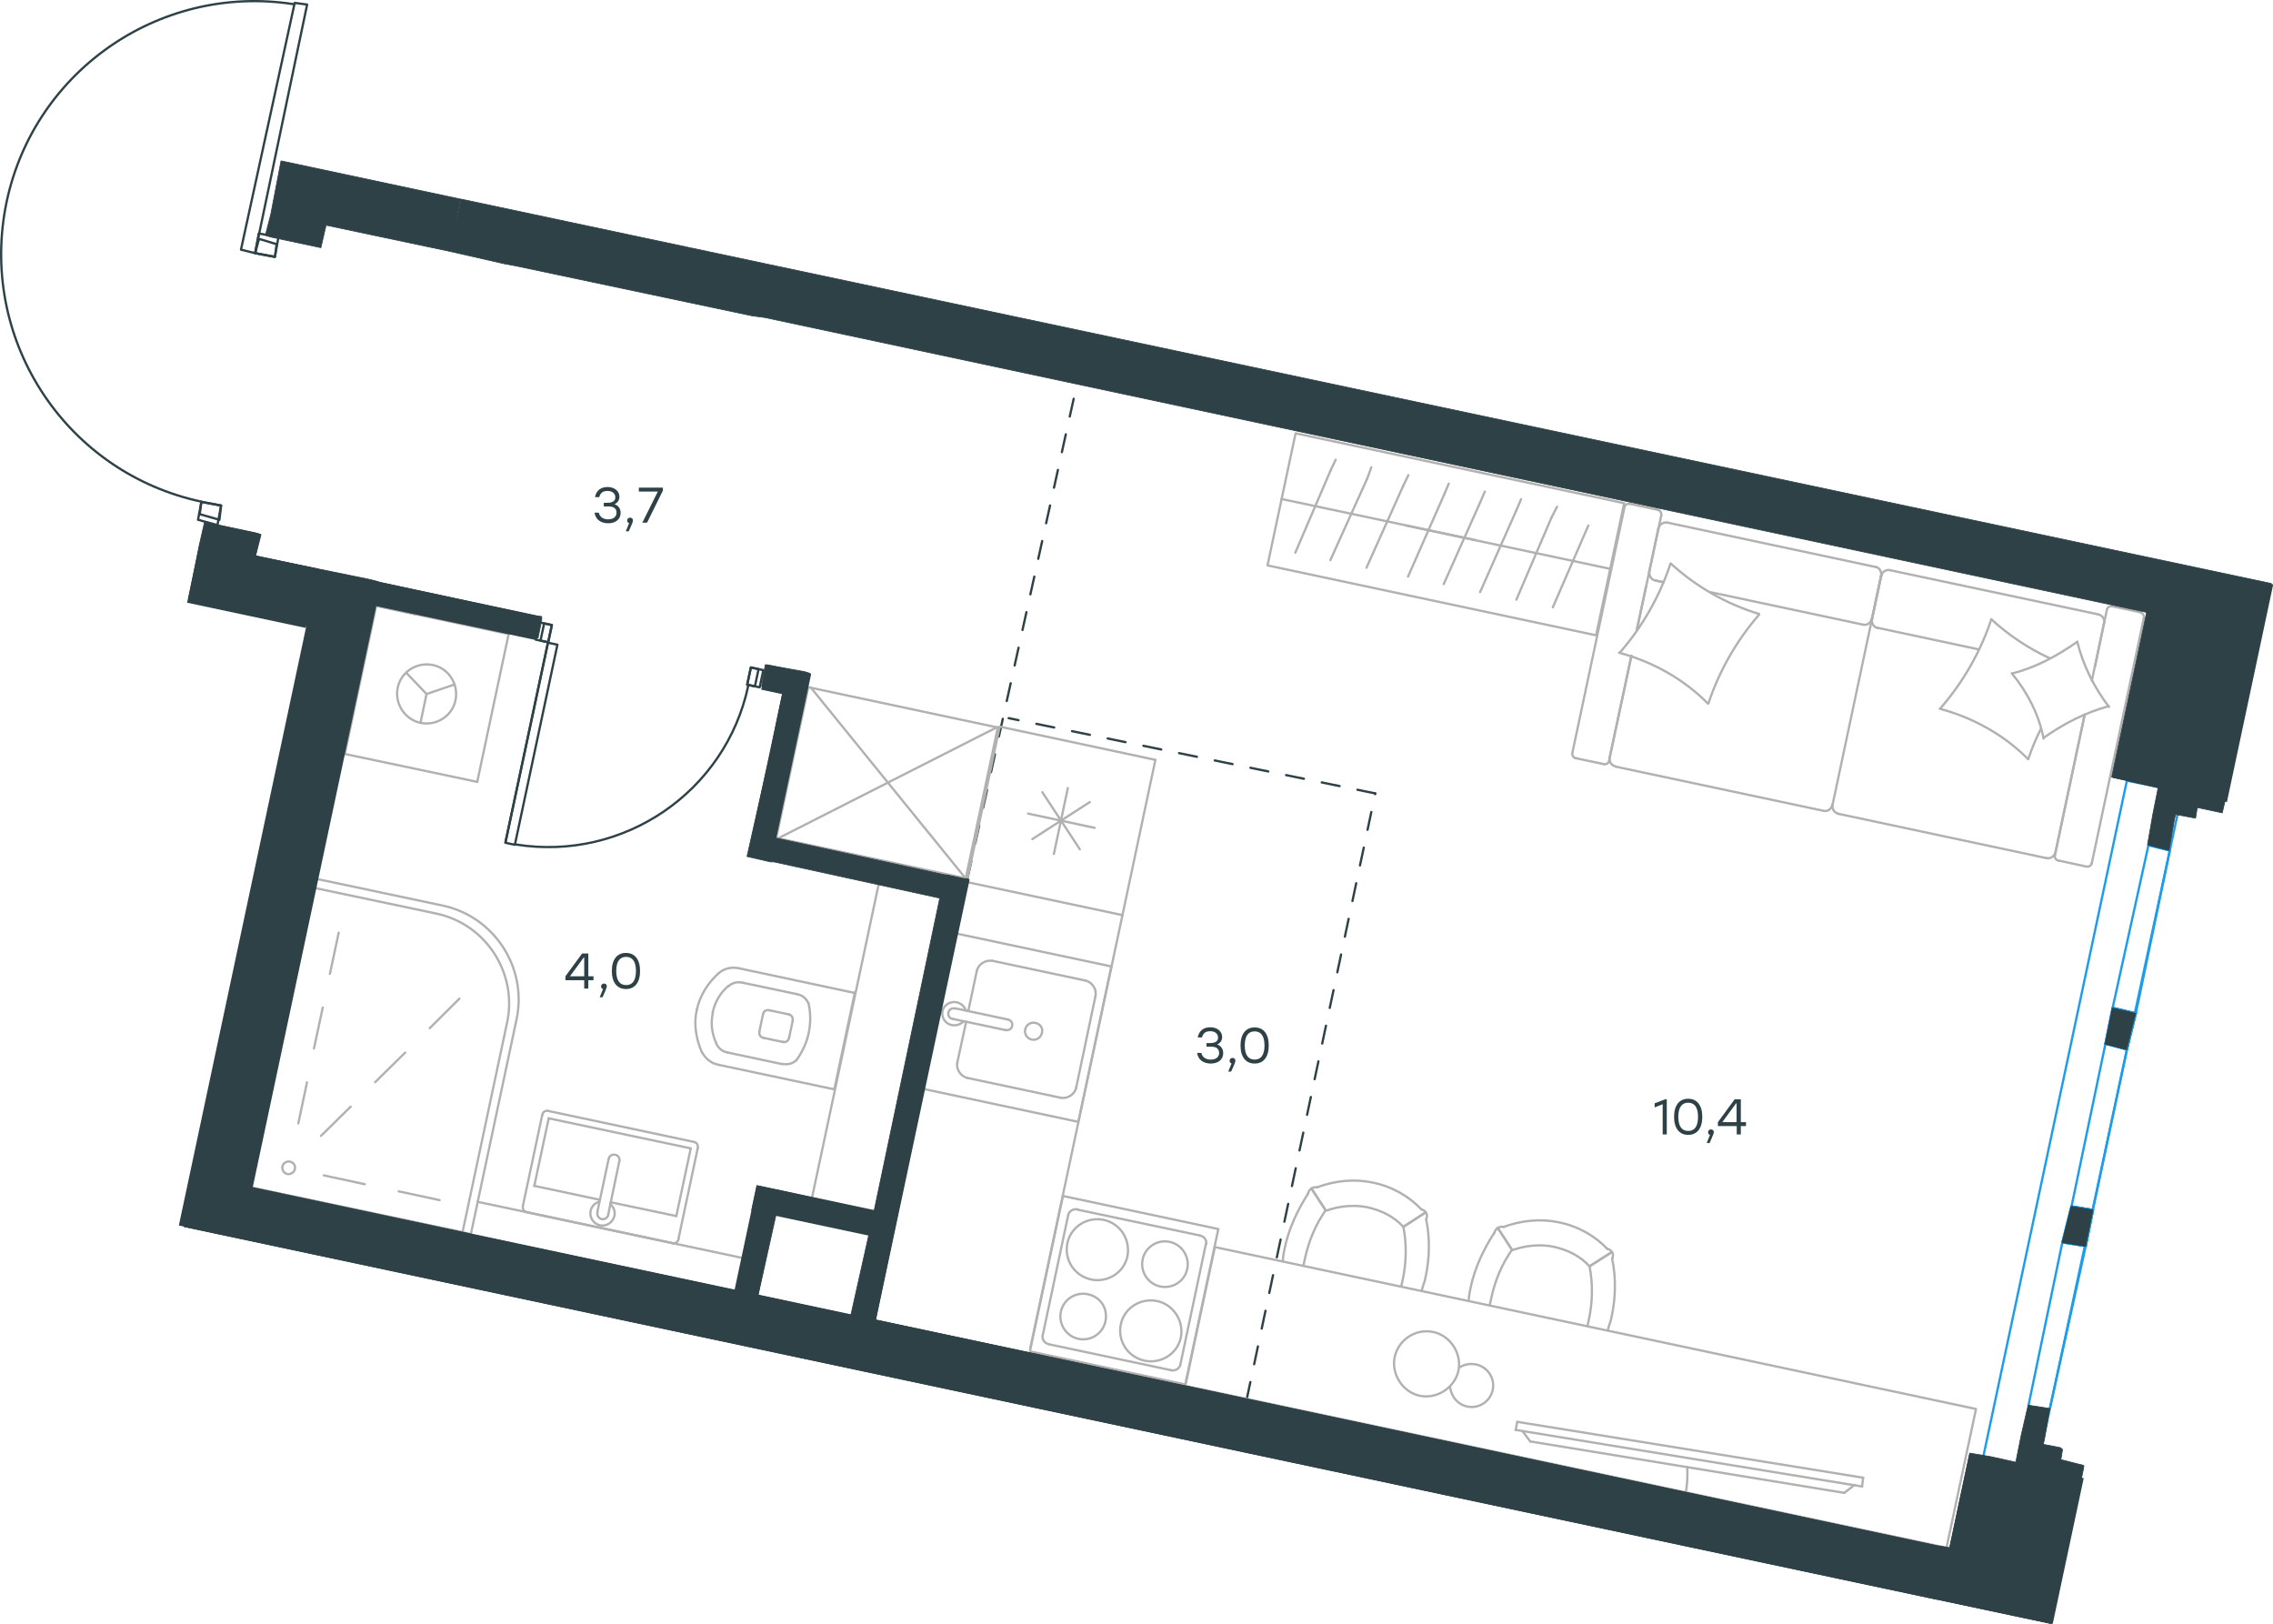 <?xml version="1.0" encoding="utf-8"?>
<!-- Generator: Adobe Illustrator 26.5.0, SVG Export Plug-In . SVG Version: 6.00 Build 0)  -->
<svg version="1.1" id="Слой_1" xmlns="http://www.w3.org/2000/svg" xmlns:xlink="http://www.w3.org/1999/xlink" x="0px" y="0px"
	 viewBox="0 0 1497.9 1069.9" style="enable-background:new 0 0 1497.9 1069.9;" xml:space="preserve">
<style type="text/css">
	
		.st0{fill:none;stroke:#2D4146;stroke-width:1.5;stroke-linecap:round;stroke-linejoin:round;stroke-miterlimit:22.926;stroke-dasharray:12;}
	.st1{fill:none;stroke:#B2B1B0;stroke-width:1.5;stroke-linecap:round;stroke-linejoin:round;stroke-miterlimit:22.926;}
	.st2{fill:none;stroke:#2D4146;stroke-width:1.5;stroke-linecap:round;stroke-linejoin:round;stroke-miterlimit:22.929;}
	.st3{fill:none;stroke:#2D4146;stroke-width:1.5;stroke-linecap:round;stroke-linejoin:round;stroke-miterlimit:22.926;}
	.st4{fill:none;stroke:#1D9CEB;stroke-width:1.5;stroke-linecap:round;stroke-linejoin:round;stroke-miterlimit:22.926;}
	.st5{fill:#2D4146;stroke:#2D4146;stroke-width:0.5;stroke-linecap:round;stroke-linejoin:round;stroke-miterlimit:10;}
	.st6{enable-background:new    ;}
	.st7{fill:#2D4146;}
</style>
<line class="st0" x1="637.5" y1="579.1" x2="709.5" y2="254"/>
<line class="st0" x1="906.3" y1="522.8" x2="664.7" y2="473.2"/>
<line class="st0" x1="821.5" y1="922.4" x2="906.3" y2="522.8"/>
<g>
	<line class="st1" x1="658.8" y1="478.8" x2="761.4" y2="500.7"/>
	<line class="st1" x1="677.5" y1="536.1" x2="721.4" y2="545.5"/>
	<line class="st1" x1="711.6" y1="559.6" x2="686.9" y2="522"/>
	<line class="st1" x1="680.3" y1="552.9" x2="718.2" y2="528.5"/>
	<line class="st1" x1="694.5" y1="562.7" x2="703.7" y2="519.3"/>
	<line class="st1" x1="761.4" y1="500.7" x2="739.7" y2="603"/>
	<line class="st1" x1="637.1" y1="581.2" x2="739.7" y2="603"/>
	<line class="st1" x1="658.8" y1="478.8" x2="637.1" y2="581.2"/>
</g>
<g>
	
		<rect x="617.9" y="624.6" transform="matrix(0.208 -0.978 0.978 0.208 -131.165 1191.841)" class="st1" width="104.7" height="104.7"/>
	<line class="st1" x1="664.2" y1="671.8" x2="629.9" y2="664.5"/>
	<line class="st1" x1="636.7" y1="673.2" x2="630.9" y2="700"/>
	<line class="st1" x1="709.2" y1="716.7" x2="721.9" y2="656.4"/>
	<line class="st1" x1="643.7" y1="639.8" x2="638.1" y2="666.2"/>
	<line class="st1" x1="715.2" y1="646.1" x2="654" y2="633.1"/>
	<line class="st1" x1="628.4" y1="671.5" x2="662.8" y2="678.8"/>
	<line class="st1" x1="637.6" y1="710.3" x2="698.8" y2="723.3"/>
	<path class="st1" d="M664.2,671.8L664.2,671.8c2.1,0.4,3.2,2.2,2.8,4.2s-2.2,3.1-4.3,2.7"/>
	<path class="st1" d="M637.6,710.3c-4.6-1-7.7-5.9-6.7-10.2"/>
	<path class="st1" d="M635.1,672.9c-2.1,2.1-4.9,3.2-8,2.5c-4.1-0.8-6.9-5-6-9.1c0.8-4.1,5.2-6.7,9.2-5.9c3.1,0.7,5.2,2.7,6.2,5.5"
		/>
	<path class="st1" d="M715.2,646.1c4.6,1,7.7,5.9,6.7,10.2"/>
	<path class="st1" d="M643.7,639.8c1-4.5,5.9-7.6,10.4-6.6"/>
	<path class="st1" d="M709.2,716.7c-1,4.5-5.9,7.6-10.4,6.6"/>
	<path class="st1" d="M628.4,671.5l-0.6-0.1c-2.1-0.4-3.2-2.2-2.8-4.2s2.2-3.1,4.3-2.7l0.6,0.1"/>
	<path class="st1" d="M682.3,674c-3.1-0.7-6,1.3-6.7,4.3c-0.7,3.1,1.3,6,4.3,6.7c3.1,0.7,6-1.3,6.7-4.3
		C687.5,677.2,685.4,674.7,682.3,674z"/>
</g>
<g>
	<path class="st1" d="M716.9,852.8c-8.1-1.7-16.1,3.4-17.8,11.6c-1.7,8,3.5,16.1,11.6,17.8s16.1-3.4,17.8-11.6
		C730.2,862.3,725.4,854.6,716.9,852.8z"/>
	<path class="st1" d="M762.5,857.3c-10.6-2.2-21.6,4.3-23.9,15.4c-2.2,10.6,4.3,21.4,15.7,23.9c10.6,2.2,21.6-4.3,23.9-15.4
		C780.3,870.4,773.2,859.5,762.5,857.3z"/>
	<path class="st1" d="M770.8,818.3c-8.1-1.7-16.1,3.4-17.8,11.6c-1.7,8,3.5,16.1,11.6,17.8s16.1-3.4,17.8-11.6
		C784.1,828,778.8,820,770.8,818.3z"/>
	<path class="st1" d="M727.3,803.8c-10.6-2.2-21.6,4.3-23.9,15.4c-2.2,10.6,4.3,21.4,15.7,23.9c10.6,2.2,21.6-4.3,23.9-15.4
		C745,816.7,738.3,806.2,727.3,803.8z"/>
	<line class="st1" x1="771.9" y1="902.9" x2="691.3" y2="885.8"/>
	<line class="st1" x1="794.7" y1="819.6" x2="777.8" y2="899.4"/>
	<line class="st1" x1="710.2" y1="797.1" x2="790.7" y2="814.1"/>
	<line class="st1" x1="687.1" y1="880.1" x2="704" y2="800.4"/>
	<path class="st1" d="M790.7,814.1L790.7,814.1c3.1,0.7,4.6,3.2,4.2,5.6"/>
	<path class="st1" d="M691.3,885.8L691.3,885.8c-3.1-0.7-4.6-3.2-4.2-5.6"/>
	<path class="st1" d="M777.8,899.4L777.8,899.4c-0.6,2.5-3.5,4.1-6.2,3.5"/>
	<path class="st1" d="M704,800.4L704,800.4c0.6-2.5,3.5-4.1,6.2-3.5"/>
	
		<rect x="688.5" y="797.6" transform="matrix(0.208 -0.978 0.978 0.208 -244.565 1397.914)" class="st1" width="104.7" height="104.7"/>
</g>
<line class="st1" x1="739.7" y1="603" x2="678.9" y2="888.6"/>
<g>
	
		<rect x="994.9" y="664.1" transform="matrix(0.208 -0.978 0.978 0.208 -75.308 1748.061)" class="st1" width="93.5" height="512.9"/>
	<path class="st1" d="M924.8,808.4c-6.3-6.9-14.7-10.9-23.7-12.9c-8.8-1.8-18.5-0.8-26.7,2.1"/>
	<path class="st1" d="M936.9,850.5c0.6-2.9,2-5.7,2.5-8.7c2.7-12.6,3.1-25.6,0.4-38.6"/>
	<path class="st1" d="M862.1,786.4c-7,10.9-12.7,23-15.4,35.6c-0.6,2.9-1.3,6-1.3,9"/>
	<path class="st1" d="M923.4,847.7c0.3-1.5,0.6-2.9,1-4.5c2.4-11.2,2.7-23.5,0.4-34.9"/>
	<path class="st1" d="M873.6,797.5c-6.6,9.4-11.2,20.2-13.7,32.1c-0.3,1.5-0.6,2.9-1,4.5"/>
	<path class="st1" d="M936.6,796.8c-8.3-8.7-19.3-15-32.1-17.6c-11.9-2.5-24.6-1.3-36.4,3.1"/>
	<line class="st1" x1="924.8" y1="808.4" x2="939.3" y2="799"/>
	<line class="st1" x1="873.6" y1="797.5" x2="864.2" y2="783.1"/>
	<line class="st1" x1="924.8" y1="808.4" x2="939.3" y2="799"/>
	<line class="st1" x1="873.6" y1="797.5" x2="864.2" y2="783.1"/>
	<path class="st1" d="M868.3,782.4c-2.9-0.6-5.7,1.1-6.4,4.2"/>
	<path class="st1" d="M940,803.1c1.1-2.8-0.4-5.6-3.4-6.2"/>
	<path class="st1" d="M1047.5,834.4c-6.3-6.9-14.7-10.9-23.7-12.9c-8.8-1.8-18.5-0.8-26.7,2.1"/>
	<path class="st1" d="M1059.5,876.6c0.6-2.9,2-5.7,2.5-8.7c2.7-12.6,3.1-25.6,0.4-38.6"/>
	<path class="st1" d="M984.6,812.5c-7,10.9-12.7,23-15.4,35.6c-0.6,2.9-1.3,6-1.3,9"/>
	<path class="st1" d="M1046.1,873.8c0.3-1.5,0.6-2.9,1-4.5c2.4-11.2,2.7-23.5,0.4-34.9"/>
	<path class="st1" d="M996.4,823.5c-6.6,9.4-11.2,20.2-13.7,32.1c-0.3,1.5-0.6,2.9-1,4.5"/>
	<path class="st1" d="M1059.3,823c-8.3-8.7-19.3-15-32.1-17.6c-11.9-2.5-24.6-1.3-36.4,3.1"/>
	<line class="st1" x1="1047.5" y1="834.4" x2="1062.1" y2="825.1"/>
	<line class="st1" x1="996.4" y1="823.5" x2="987" y2="809.1"/>
	<line class="st1" x1="1047.5" y1="834.4" x2="1062.1" y2="825.1"/>
	<line class="st1" x1="996.4" y1="823.5" x2="987" y2="809.1"/>
	<path class="st1" d="M991.1,808.4c-2.9-0.6-5.7,1.1-6.4,4.2"/>
	<path class="st1" d="M1062.6,829.1c1.1-2.8-0.4-5.6-3.4-6.2"/>
	<path class="st1" d="M919.1,894.2c-2.4,11.3,5.3,23.1,16.5,25.5c11.3,2.4,23.1-5.3,25.5-16.5c2.4-11.3-5.3-23.1-16.5-25.5
		C932.8,875.2,921.5,882.9,919.1,894.2z"/>
	<path class="st1" d="M961.7,901.1c3.2-2.1,7.1-2.8,11.1-2c7.7,1.7,12.5,9.2,10.9,16.8c-1.7,7.7-9.2,12.5-16.8,10.9
		c-6.3-1.3-10.5-6.6-11.3-12.7"/>
</g>
<g>
	<path class="st1" d="M1111.9,966.7c0.3,6.3,0,12.5-1.3,18.3"/>
	<line class="st1" x1="1227.1" y1="979.5" x2="998.8" y2="942.2"/>
	<line class="st1" x1="999.9" y1="936.9" x2="1227.8" y2="973.7"/>
	<line class="st1" x1="1227.8" y1="973.7" x2="1227.1" y2="979.5"/>
	<line class="st1" x1="1008.4" y1="949.8" x2="1215.4" y2="983.7"/>
	<line class="st1" x1="1003.5" y1="943.2" x2="1008.4" y2="949.8"/>
	<line class="st1" x1="1215.4" y1="983.7" x2="1222.2" y2="978.4"/>
	<line class="st1" x1="999.9" y1="936.9" x2="998.8" y2="942.2"/>
</g>
<g>
	<line class="st1" x1="1127.2" y1="390.2" x2="1227.8" y2="411.6"/>
	<line class="st1" x1="1374.9" y1="571" x2="1356.4" y2="567"/>
	<line class="st1" x1="1348.4" y1="565.4" x2="1211.3" y2="536.2"/>
	<line class="st1" x1="1078.6" y1="415.4" x2="1084.7" y2="386.6"/>
	<line class="st1" x1="1060.8" y1="498.9" x2="1075.1" y2="432.1"/>
	<line class="st1" x1="1354.6" y1="561.3" x2="1373.8" y2="470.9"/>
	<line class="st1" x1="1233.6" y1="408" x2="1239.7" y2="379.3"/>
	<line class="st1" x1="1237.4" y1="413.7" x2="1304" y2="427.9"/>
	<line class="st1" x1="1074.1" y1="332" x2="1092.4" y2="335.9"/>
	<line class="st1" x1="1239.7" y1="379.3" x2="1233.6" y2="408"/>
	<line class="st1" x1="1382.6" y1="404.8" x2="1245.4" y2="375.7"/>
	<line class="st1" x1="1373.8" y1="470.9" x2="1354.2" y2="563.5"/>
	<line class="st1" x1="1201.8" y1="534.3" x2="1064.9" y2="505.2"/>
	<line class="st1" x1="1056.9" y1="503.5" x2="1038.4" y2="499.6"/>
	<line class="st1" x1="1090.9" y1="382.5" x2="1096.1" y2="383.6"/>
	<line class="st1" x1="1094.7" y1="340" x2="1078.6" y2="415.4"/>
	<line class="st1" x1="1090.9" y1="382.5" x2="1096.1" y2="383.6"/>
	<line class="st1" x1="1092.9" y1="348.1" x2="1086.8" y2="376.8"/>
	<line class="st1" x1="1239.7" y1="379.3" x2="1233.6" y2="408"/>
	<line class="st1" x1="1236" y1="373.6" x2="1099" y2="344.4"/>
	<line class="st1" x1="1075.1" y1="432.1" x2="1060.4" y2="501.1"/>
	<line class="st1" x1="1412.7" y1="407.6" x2="1378.5" y2="568.7"/>
	<line class="st1" x1="1392" y1="399.5" x2="1410.4" y2="403.4"/>
	<line class="st1" x1="1378.5" y1="448.5" x2="1388.3" y2="402.4"/>
	<line class="st1" x1="1233.6" y1="408" x2="1207.7" y2="530.1"/>
	<line class="st1" x1="1380.6" y1="439.2" x2="1386.6" y2="410.5"/>
	<path class="st1" d="M1094.7,340c0.6-2.5-1-3.8-2.4-4.1"/>
	<path class="st1" d="M1354.2,563.5c-0.4,2.1,1,3.4,2.4,3.6"/>
	<path class="st1" d="M1392,399.5c-2.1-0.4-3.4,1-3.6,2.4"/>
	<path class="st1" d="M1227.8,411.6c2.4,0.6,5.2-1.1,5.7-4.1"/>
	<path class="st1" d="M1386.6,410.5c0.6-2.4-1.1-5.2-4.1-5.7"/>
	<path class="st1" d="M1099,344.4c-2.7-0.6-5.6,1-6.2,4.1"/>
	<path class="st1" d="M1201.8,534.3c2.4,0.6,5.2-1.1,5.7-4.1"/>
	<path class="st1" d="M1239.6,379.7c0.6-2.7-0.8-5.6-3.6-6.2"/>
	<path class="st1" d="M1207.7,530.1c-0.6,2.7,1,5.6,4.1,6.2"/>
	<path class="st1" d="M1074.1,332c-2.1-0.4-3.4,1-3.6,2.4L1036.2,496c-0.4,2.2,1,3.4,2.4,3.6"/>
	<path class="st1" d="M1245.4,375.7c-2.4-0.6-5.2,1.1-5.7,4.1"/>
	<path class="st1" d="M1374.9,571c2.1,0.4,3.4-1,3.6-2.4"/>
	<path class="st1" d="M1060.8,498.9c-0.6,2.7,1,5.6,4.1,6.2"/>
	<path class="st1" d="M1056.9,503.5c2.1,0.4,3.4-1,3.6-2.4"/>
	<path class="st1" d="M1348.4,565.4c2.7,0.6,5.6-1,6.2-4.1"/>
	<path class="st1" d="M1087,375.8c-0.6,2.9,0.8,6.2,3.9,6.7"/>
	<path class="st1" d="M1233.7,407.6c-0.6,2.7,0.8,5.6,3.6,6.2"/>
	<path class="st1" d="M1412.7,407.6c0.6-2.5-1-3.8-2.4-4.1"/>
	<path class="st1" d="M1159.1,405.2c-14.7,16.9-26.2,37-33.3,58.4"/>
	<path class="st1" d="M1389.7,465.3c-15.7,4.3-29.8,11.6-43,20.9"/>
	<path class="st1" d="M1346.7,486.7c-2.9-15.4-10.5-30.4-20.9-43"/>
	<path class="st1" d="M1125.3,463.4c-15.8-16-36.3-27.4-58.3-33.3"/>
	<path class="st1" d="M1279,466.4c14.7-16.9,26.2-37,33.3-58.4"/>
	<path class="st1" d="M1312.3,408.1c11.6,10.6,24.2,19,38.4,25.6"/>
	<path class="st1" d="M1336.6,500.3c-15.8-16-36.3-27.4-58.3-33.3"/>
	<path class="st1" d="M1067.5,430c14.7-16.9,26.2-37,33.3-58.4"/>
	<path class="st1" d="M1101,371.3c16.5,15.1,36.4,26.6,58.3,33.3"/>
	<path class="st1" d="M1325.9,443.8c15.5-3.9,29.8-11.6,43-20.9"/>
	<path class="st1" d="M1344.9,480.4c-3.1,6-6,13-8.1,19.3"/>
	<path class="st1" d="M1368.9,422.8c3.8,15.5,11.1,30.1,20.9,43"/>
</g>
<g>
	<line class="st1" x1="1060.5" y1="374.7" x2="926.7" y2="346.3"/>
	
		<rect x="908.3" y="241.2" transform="matrix(0.208 -0.978 0.978 0.208 410.459 1210.711)" class="st1" width="89" height="221.4"/>
	<line class="st1" x1="972.4" y1="355.9" x2="844.5" y2="328.8"/>
	<g>
		<line class="st1" x1="954.7" y1="318.7" x2="951.6" y2="326.1"/>
		<line class="st1" x1="951.6" y1="326.1" x2="927.9" y2="379.9"/>
		<line class="st1" x1="978.5" y1="323.9" x2="975.4" y2="331.1"/>
		<line class="st1" x1="975.4" y1="331.1" x2="951.4" y2="384.9"/>
		<line class="st1" x1="1002.4" y1="328.9" x2="999.3" y2="336.2"/>
		<line class="st1" x1="999.3" y1="336.2" x2="975.4" y2="390.1"/>
		<line class="st1" x1="1026.1" y1="333.9" x2="1022.4" y2="341.1"/>
		<line class="st1" x1="1022.4" y1="341.1" x2="999.3" y2="395.1"/>
		<line class="st1" x1="1046.7" y1="346.3" x2="1023.3" y2="400.2"/>
		<line class="st1" x1="880.2" y1="302.9" x2="876.8" y2="310.1"/>
		<line class="st1" x1="876.8" y1="310.1" x2="853.6" y2="364.2"/>
		<line class="st1" x1="903.7" y1="307.9" x2="901" y2="315.3"/>
		<line class="st1" x1="901" y1="315.3" x2="876.7" y2="369.1"/>
		<line class="st1" x1="924.6" y1="320.4" x2="900.5" y2="374.1"/>
		<line class="st1" x1="928.1" y1="313.1" x2="924.6" y2="320.4"/>
	</g>
</g>
<g>
	
		<rect x="533.8" y="451.8" transform="matrix(0.208 -0.978 0.978 0.208 -41.354 980.266)" class="st1" width="101.6" height="127.7"/>
	<line class="st1" x1="636.1" y1="578.5" x2="534.2" y2="452.9"/>
	<line class="st1" x1="513" y1="552.3" x2="657.2" y2="479.1"/>
</g>
<g>
	<line class="st1" x1="563.4" y1="653.7" x2="549.8" y2="717.8"/>
	<g>
		<line class="st1" x1="486.8" y1="638" x2="563.3" y2="654.3"/>
		<line class="st1" x1="515.5" y1="701.2" x2="479.4" y2="693.5"/>
		<line class="st1" x1="489.2" y1="647.5" x2="525.3" y2="655.1"/>
		<line class="st1" x1="516.5" y1="686.7" x2="503.2" y2="683.9"/>
		<line class="st1" x1="507" y1="665.7" x2="520.3" y2="668.5"/>
		<line class="st1" x1="522.4" y1="672.6" x2="520" y2="683.8"/>
		<line class="st1" x1="549.8" y1="717.8" x2="473.4" y2="701.6"/>
		<line class="st1" x1="500.4" y1="679.7" x2="502.8" y2="668.4"/>
		<path class="st1" d="M462.6,693.5c-3.9-8.8-5.5-18.6-3.5-27.7c0,0,0,0,0.1-0.7"/>
		<path class="st1" d="M520,683.8c-0.4,2.1-2.1,3.2-4.2,2.7"/>
		<path class="st1" d="M524.8,698.6c-2.7,2.4-5.7,3.1-9.2,2.4"/>
		<path class="st1" d="M503.2,683.9c-2.1-0.4-3.2-2.1-2.7-4.2"/>
		<path class="st1" d="M472,687.4c-2.9-6.4-3.8-13.2-2.2-20.2"/>
		<path class="st1" d="M502.8,668.4c0.4-2.1,2.1-3.2,4.2-2.7"/>
		<path class="st1" d="M519.6,668.4c2.1,0.4,3.2,2.1,2.7,4.2"/>
		<path class="st1" d="M525.3,655.1c3.5,0.7,5.9,2.7,7.4,5.9"/>
		<path class="st1" d="M532.8,661.1c1.5,6.2,1.5,13.3,0.1,19.7c-1.3,6.3-4.1,12.2-8.1,17.9"/>
		<path class="st1" d="M480,649.9c2.7-2.4,5.7-3.1,9.2-2.4"/>
		<path class="st1" d="M459.1,665.7L459.1,665.7c2.1-9.7,7.4-18.1,14.6-24.5"/>
		<path class="st1" d="M473.4,701.6c-4.9-1-8.5-4.1-10.6-8"/>
		<path class="st1" d="M473.8,641.1c3.5-2.9,8.1-4.1,12.9-3.1"/>
		<path class="st1" d="M469.6,667.3L469.6,667.3c1.5-6.9,4.9-12.9,10.2-17.5"/>
		<path class="st1" d="M479.4,693.5c-3.5-0.7-5.9-2.7-7.4-5.9"/>
	</g>
	
		<rect x="467.6" y="667.6" transform="matrix(0.208 -0.978 0.978 0.208 -216.702 1115.367)" class="st1" width="225.4" height="47.7"/>
</g>
<g>
	<path class="st1" d="M310.3,813.2l30.1-141.5c7.3-34-14.7-67.8-48.7-75l-83.2-17.6l-43.3,203.4L310.3,813.2z"/>
	<path class="st1" d="M304.8,812l29.4-138.3c6.9-32.5-14-64.8-46.6-71.7l-80.7-17l-42,197.4L304.8,812z"/>
	<line class="st1" x1="213.4" y1="774.5" x2="240.4" y2="780.3"/>
	<line class="st1" x1="262.7" y1="785" x2="289.7" y2="790.8"/>
	<line class="st1" x1="196.6" y1="740.2" x2="202.3" y2="713.2"/>
	<line class="st1" x1="206.9" y1="690.9" x2="212.7" y2="663.9"/>
	<line class="st1" x1="217.4" y1="641.7" x2="223.2" y2="614.6"/>
	<line class="st1" x1="211.5" y1="748.5" x2="231.1" y2="729.2"/>
	<line class="st1" x1="247.2" y1="713.1" x2="267" y2="693.6"/>
	<line class="st1" x1="283.2" y1="677.5" x2="302.8" y2="658"/>
	<path class="st1" d="M191.1,765.4c-2.2-0.4-4.5,1-5,3.2c-0.4,2.2,1,4.5,3.2,5c2.2,0.4,4.5-1,5-3.2
		C194.9,767.8,193.3,766,191.1,765.4z"/>
</g>
<line class="st1" x1="314.7" y1="791.9" x2="491.6" y2="829.4"/>
<g>
	<line class="st1" x1="455.2" y1="756.7" x2="445.7" y2="801.3"/>
	<line class="st1" x1="445.7" y1="801.3" x2="402.4" y2="792.2"/>
	<line class="st1" x1="395.4" y1="790.6" x2="352.1" y2="781.4"/>
	<line class="st1" x1="361.6" y1="736.9" x2="455.2" y2="756.7"/>
	<line class="st1" x1="352.1" y1="781.4" x2="361.6" y2="736.9"/>
	<line class="st1" x1="346.9" y1="798.7" x2="443.4" y2="819.2"/>
	<line class="st1" x1="357.3" y1="734.8" x2="344.6" y2="794.5"/>
	<line class="st1" x1="457.6" y1="752.5" x2="361.1" y2="732"/>
	<line class="st1" x1="447.1" y1="816.4" x2="459.8" y2="756.6"/>
	<path class="st1" d="M459.8,756.6c0.4-2.1-0.6-3.8-2.4-4.1"/>
	<path class="st1" d="M361.1,732c-1.8-0.4-3.4,0.7-3.8,2.8"/>
	<path class="st1" d="M344.6,794.5c-0.4,2.1,0.6,3.8,2.4,4.1"/>
	<path class="st1" d="M443.4,819.2c1.3,0.3,3.4-0.7,3.8-2.8"/>
	<line class="st1" x1="401.1" y1="763.7" x2="393.7" y2="798.3"/>
	<line class="st1" x1="400.9" y1="799.9" x2="408.1" y2="765.3"/>
	<path class="st1" d="M401.1,763.7L401.1,763.7c0.4-2,2.2-3.2,4.3-2.8c2,0.4,3.2,2.2,2.8,4.3l0,0"/>
	<path class="st1" d="M402.1,793.4c2.4,2,3.5,4.9,2.8,7.8c-1,4.3-5.2,7.1-9.5,6.2c-4.3-1-7.1-5.2-6.2-9.5c0.6-2.9,2.8-5.3,5.7-6"/>
	<path class="st1" d="M400.9,799.9c0,0.1,0,0.3-0.1,0.6c-0.4,2-2.4,3.2-4.3,2.8s-3.2-2.4-2.8-4.3c0-0.1,0-0.3,0.1-0.6"/>
</g>
<g>
	<line class="st1" x1="227.2" y1="496.8" x2="314.5" y2="515.2"/>
	<g>
		<line class="st1" x1="335.2" y1="417.8" x2="314.5" y2="515.2"/>
		<line class="st1" x1="274.1" y1="404.8" x2="247.9" y2="399.2"/>
		<line class="st1" x1="335.2" y1="417.8" x2="247.9" y2="399.2"/>
		<line class="st1" x1="281.1" y1="457.3" x2="267.8" y2="443.4"/>
		<line class="st1" x1="281.1" y1="457.3" x2="277.1" y2="476.3"/>
		<line class="st1" x1="281.1" y1="457.3" x2="299.6" y2="451"/>
		<path class="st1" d="M277.1,476.3c10.5,2.2,21-4.5,23.1-15s-4.5-21-15-23.1c-10.5-2.2-21,4.5-23.1,15
			C259.9,463.3,266.6,474.1,277.1,476.3z"/>
		<line class="st1" x1="247.9" y1="399.2" x2="227.2" y2="496.9"/>
	</g>
</g>
<g>
	
		<rect x="169.2" y="154.9" transform="matrix(0.179 -0.984 0.984 0.179 -14.552 305.592)" class="st2" width="13.2" height="13.2"/>
	<polygon class="st3" points="143.3,346 145.7,333.1 132.7,330.7 130.5,342.5 	"/>
	<polygon class="st3" points="168.1,166.8 202.4,3 194.2,1.9 158.8,164.5 	"/>
	<polygon class="st3" points="182.3,160.9 170.7,157.4 168.1,166.8 181.2,169.3 	"/>
	<polygon class="st3" points="131.6,338.8 144.6,342.5 145.7,333.1 132.7,330.7 	"/>
	<path class="st3" d="M193.2,2.7C103.9-11,19.8,48.6,3.5,137.4c-16.2,88.9,41,174.4,129.4,193.2"/>
</g>
<g>
	<path class="st4" d="M1379.2,797.3l-20,21.3l5.9-23.7L1379.2,797.3z M1374.5,821l4.8-23.7l-20,21.3L1374.5,821z"/>
	<path class="st4" d="M1379.2,797.3l-20,21.3l5.9-23.7L1379.2,797.3z M1374.5,821l4.8-23.7l-20,21.3L1374.5,821z"/>
	<path class="st4" d="M1407.5,667.8l-20,20l4.8-23.7L1407.5,667.8z M1401.6,691.4l5.9-23.7l-20,20L1401.6,691.4z"/>
	<path class="st4" d="M1407.5,667.8l-20,20l4.8-23.7L1407.5,667.8z M1401.6,691.4l5.9-23.7l-20,20L1401.6,691.4z"/>
	<polyline class="st4" points="1307.2,958.8 1401.6,514.4 1438.2,521.7 1342.5,967.2 	"/>
	<polygon class="st4" points="1365.1,795.1 1359.1,818.6 1374.5,821 1379.2,797.3 	"/>
	<polygon class="st4" points="1392.2,664.2 1387.5,687.7 1401.6,691.4 1407.5,667.8 	"/>
	<line class="st4" x1="1336.8" y1="925.9" x2="1359.1" y2="818.6"/>
	<line class="st4" x1="1365.1" y1="795.1" x2="1387.5" y2="687.7"/>
	<polyline class="st4" points="1407.5,667.8 1392.2,664.2 1415.8,557 1429.9,560.5 	"/>
	<line class="st4" x1="1365.1" y1="795.1" x2="1379.2" y2="797.3"/>
	<line class="st4" x1="1387.5" y1="687.7" x2="1401.6" y2="691.4"/>
	<line class="st4" x1="1359.1" y1="818.6" x2="1374.5" y2="821"/>
	<line class="st4" x1="1429.9" y1="560.5" x2="1407.5" y2="667.8"/>
	<line class="st4" x1="1401.6" y1="691.4" x2="1379.2" y2="797.3"/>
	<line class="st4" x1="1374.5" y1="821" x2="1350.8" y2="928.2"/>
</g>
<path class="st5" d="M1364.8,795l-5.9,23.7l0,0v0.1l0,0l0,0l0,0l0,0l0,0l0,0l0,0l0,0l0,0l0,0l0,0l0,0l0,0l0,0l0,0l0,0l0,0l0,0l0,0
	c0,0,0,0,0.1,0l0,0l0,0l0,0l0,0l0,0l15.3,2.4c0.1,0,0.1-0.1,0.1-0.1l4.8-23.7l0,0c0,0,0,0,0-0.1l0,0l0,0l0,0l0,0l0,0l0,0l0,0l0,0
	l0,0l0,0l0,0l0,0l0,0l0,0l0,0l0,0l0,0l0,0l0,0l0,0l0,0l0,0l0,0l0,0l0,0l0,0c0,0,0,0-0.1,0l0,0l0,0l0,0l0,0l-14.1-2.4
	C1365.1,794.8,1364.8,795,1364.8,795z"/>
<path class="st5" d="M1392,664.2l-4.8,23.7l0,0c0,0,0,0,0,0.1l0,0l0,0l0,0l0,0l0,0l0,0l0,0l0,0l0,0l0,0l0,0l0,0l0,0l0,0l14.1,3.6
	c0.1,0,0.1-0.1,0.1-0.1l5.9-23.7l0,0l0,0l0,0l0,0l0,0c0,0,0,0,0-0.1l0,0l0,0l0,0l0,0l0,0l0,0l0,0c0,0,0,0-0.1,0l0,0L1392,664.2
	L1392,664.2C1392,664.1,1392,664.1,1392,664.2z"/>
<g class="st6">
	<path class="st7" d="M409,338c0,4.2-3.4,6.8-8.2,6.8c-4.5,0-8.3-2.2-9-7h2.8c0.7,3.1,3.2,4.4,6.2,4.4c3.4,0,5.5-1.7,5.5-4.4
		c0-2.3-1.4-4.1-5.1-4.1h-3.3v-2.4h2.4c3.5,0,5.2-1.3,5.2-3.6c0-2.6-2.1-4.2-5.1-4.2c-2.8,0-4.7,1-5.5,4.1h-2.8
		c0.9-4.7,4.2-6.7,8.3-6.7c4.4,0,7.8,2.6,7.8,6.4c0,2.2-1.2,4.1-3.3,4.9C407.5,333.1,409,335.1,409,338z"/>
	<path class="st7" d="M414.3,350.1h-1.9l2.2-5.4c-0.8-0.2-1.3-0.9-1.3-1.7c0-1.1,0.8-1.9,1.9-1.9c0.8,0,1.9,0.4,1.9,1.9
		C417.1,343.6,417,344.3,414.3,350.1z"/>
	<path class="st7" d="M436.8,321.3v2.1l-10.4,21h-3.1l10.2-20.5H421v-2.6H436.8z"/>
</g>
<g class="st6">
	<path class="st7" d="M1098.4,724.4v23.1h-2.7v-19.9l-5.3,2.1V727l6.8-2.6H1098.4z"/>
	<path class="st7" d="M1121.8,735.9c0,7.6-3.4,11.9-9.3,11.9c-5.8,0-9.3-4.3-9.3-11.9s3.5-11.9,9.3-11.9
		C1118.4,724,1121.8,728.4,1121.8,735.9z M1119,735.9c0-6.6-2.6-9.3-6.5-9.3s-6.5,2.7-6.5,9.3s2.6,9.3,6.5,9.3
		C1116.4,745.3,1119,742.6,1119,735.9z"/>
	<path class="st7" d="M1126.6,753.2h-1.9l2.2-5.4c-0.8-0.2-1.3-0.9-1.3-1.7c0-1.1,0.8-1.9,1.9-1.9c0.8,0,1.9,0.4,1.9,1.9
		C1129.3,746.6,1129.2,747.4,1126.6,753.2z"/>
	<path class="st7" d="M1150.6,742h-3.4v5.5h-2.7V742h-12.4v-2.6l11-15h4.1v15h3.4V742z M1144.4,739.4V727h-0.3l-9.1,12.4H1144.4z"/>
</g>
<g class="st6">
	<path class="st7" d="M391.1,645.9h-3.4v5.5H385v-5.5h-12.4v-2.6l11-15h4.1v15h3.4L391.1,645.9L391.1,645.9z M385,643.3v-12.4h-0.3
		l-9.1,12.4H385z"/>
	<path class="st7" d="M397.1,657.1h-1.9l2.2-5.4c-0.8-0.2-1.3-0.9-1.3-1.7c0-1.1,0.8-1.9,1.9-1.9c0.8,0,1.9,0.4,1.9,1.9
		C399.8,650.5,399.7,651.3,397.1,657.1z"/>
	<path class="st7" d="M421.8,639.8c0,7.6-3.4,11.9-9.3,11.9c-5.8,0-9.3-4.3-9.3-11.9s3.5-11.9,9.3-11.9
		C418.4,627.9,421.8,632.3,421.8,639.8z M419.1,639.8c0-6.6-2.6-9.3-6.5-9.3s-6.5,2.7-6.5,9.3s2.6,9.3,6.5,9.3
		C416.4,649.2,419.1,646.5,419.1,639.8z"/>
</g>
<g class="st6">
	<path class="st7" d="M806.1,694c0,4.2-3.4,6.8-8.2,6.8c-4.5,0-8.3-2.2-9-7h2.8c0.7,3.1,3.2,4.4,6.2,4.4c3.4,0,5.5-1.7,5.5-4.4
		c0-2.3-1.4-4.1-5.1-4.1h-3.2v-2.4h2.4c3.5,0,5.2-1.3,5.2-3.6c0-2.6-2.1-4.2-5.1-4.2c-2.8,0-4.7,1-5.5,4.1h-2.8
		c0.9-4.7,4.2-6.7,8.3-6.7c4.4,0,7.8,2.6,7.8,6.4c0,2.2-1.2,4.1-3.3,4.9C804.6,689.1,806.1,691.2,806.1,694z"/>
	<path class="st7" d="M811.3,706.1h-1.9l2.2-5.4c-0.8-0.2-1.3-0.9-1.3-1.7c0-1.1,0.8-1.9,1.9-1.9c0.8,0,1.9,0.4,1.9,1.9
		C814.1,699.6,814,700.3,811.3,706.1z"/>
	<path class="st7" d="M836.1,688.9c0,7.6-3.4,11.9-9.3,11.9c-5.8,0-9.3-4.3-9.3-11.9s3.5-11.9,9.3-11.9
		C832.7,677,836.1,681.3,836.1,688.9z M833.3,688.9c0-6.6-2.6-9.3-6.5-9.3s-6.5,2.7-6.5,9.3s2.6,9.3,6.5,9.3
		S833.3,695.5,833.3,688.9z"/>
</g>
<path class="st5" d="M303.8,131.2l-3.2,15l2.9-15L185.2,106l-6.7,34.9l-3.6,14.1c0,0.1,0.1,0.1,0.1,0.1l3.5,1.1l32.9,7
	c0.1,0,0.1-0.1,0.1-0.1l3.4-14.7l81.4,17.2l0,0l36.5,8.3l7.1,1.3l155.7,32.9l8.3,1.1l910.7,194.3l-23,108.5c0,0.1,0.1,0.1,0.1,0.1
	l30.5,7l-3.5,17.5l0,0l0,0l-3.5,20c0,0,0,0,0,0.1l0,0l0,0l0,0l0,0l0,0l0,0l0,0l0,0l0,0l0,0l0,0l0,0l0,0l0,0l0,0l0,0l14.1,3.6h0.1
	v-0.1l3.5-20l0.8-3.5c0,0,0,0,0.1,0l13,2.4h0.1V539l1.1-6.9l16.4,3.5c0.1,0,0.1-0.1,0.1-0.1l7.1-30.7l10.5-53.1l1.3-7.1l13.4-60.1
	L303.8,131.2L303.8,131.2z"/>
<path class="st5" d="M134.9,343.6l-3.5,15.3l0,0l-7.1,35.4c0,0.1,0.1,0.1,0.1,0.1l7,2.4l73.9,15.7l-25.4,121.9l0,0h-0.1h-0.3
	l-7.8,36.7l0.6,0.1l-6.9,32.9L128.9,775l-7.6,33.3L1276.9,1054l0.7-4.2l1.5-6.6l-2.2,10.6l74.9,15.8l6-27.2l1.3-7.1l14.1-68.5v-1.1
	c0-0.1-0.1-0.1-0.1-0.1l-14.2-3.6h-0.8l1.1-6.9c0,0,0-0.1-0.1-0.1l-1.3-1.1h-0.1l-11.2-2.2l0.8-3.5l0,0l0,0l0,0l0,0l0,0l0,0l0,0l0,0
	l0,0l0,0l0,0l0,0l0,0l0,0l0,0l0,0l3.5-20l0,0l0,0l0,0l0,0l0,0l0,0c0,0,0,0,0-0.1l0,0l0,0l0,0l0,0l0,0l0,0l0,0l0,0l0,0l0,0l0,0l0,0
	l0,0l0,0l0,0l0,0l0,0l0,0l0,0l0,0l0,0l0,0c0,0,0,0-0.1,0l0,0l0,0l0,0l0,0l0,0l0,0l0,0l0,0l0,0l0,0l-14.1-2.2c-0.1,0-0.1,0.1-0.1,0.1
	l-4.6,20l0,0l0,0l-3.5,17.5l-16.2-3.6l-14.1-2.4c-0.1,0-0.1,0.1-0.1,0.1l-13.2,62.2l-6.7-1.1h-1.1l-700.1-149l43.4-206.9l9.5-44.7
	l4.8-23.7l3.5-15.3c0,0,0-0.1-0.1-0.1h-0.1h-3.5l-123.5-26.9l1.8-9.2l3.5-16.5l14.1-68.5l0,0l3.6-14.1l0,0c0-0.1-0.1-0.1-0.1-0.1
	l-3.5-1.1l0,0l-25.9-4.6h-0.1v0.1l-2.4,14.1c0,0.1,0,0.1,0.1,0.1l2.4,1.3l0,0l11.6,2.2l-3.5,16.5l-4.8,23.7l-15.4,68.3
	c0,0.1,0.1,0.1,0.1,0.1l15.3,3.5h2.2l109.4,23.9l-43.4,206.7l-3.4-1.1l-59.1-13h-2.2l-11.8-2.4c-0.1,0-0.1,0.1-0.1,0.1L485,850.4
	l-210.9-44.8l-8.3-1.1l-100-21.6l40-191.7l13-62.4l23.7-108.5l4.8-22.1l3.4,1.1l103.8,21.1h0.1v-0.1l2.4-11.8v-2.2
	c0-0.1-0.1-0.1-0.3-0.1h-2.2l-103.8-22.4l-3.5-1.1l-4.6-1.1l-74.2-15.1c0,0,0,0,0-0.1l3.6-14.1l0,0c0-0.1-0.1-0.1-0.1-0.1l-3.5-1.1
	l-33-7C135.1,343.5,134.9,343.5,134.9,343.6z M499.7,853.5v-0.6l11.8-52.9h2.1l59,13h0.1l-12,53.6L499.7,853.5z M1339.2,984.8
	l3.5-17.6l0,0l0.8-3.2l-3.6,18.3l-16.5,76.7l-0.4,1.1L1339.2,984.8z M160,364.5l-26.3-5.3h1.4L160,364.5z"/>
<rect x="723" y="292.9" transform="matrix(0.208 -0.978 0.978 0.208 -315.197 1454.619)" class="st7" width="35" height="1258"/>
<rect x="1371.7" y="410.1" transform="matrix(0.208 -0.978 0.978 0.208 705.925 1768.768)" class="st7" width="146.7" height="76.9"/>
<rect x="1276.1" y="975.3" transform="matrix(0.208 -0.978 0.978 0.208 58.115 2099.383)" class="st7" width="98.4" height="77"/>
<rect x="-35.6" y="575.5" transform="matrix(0.208 -0.978 0.978 0.208 -437.575 652.997)" class="st7" width="439.9" height="42.4"/>
<rect x="239" y="280.4" transform="matrix(0.208 -0.978 0.978 0.208 -186.716 551.262)" class="st7" width="16" height="221.1"/>
<rect x="122.2" y="354.3" transform="matrix(0.208 -0.978 0.978 0.208 -247.667 440.234)" class="st7" width="51.5" height="37.5"/>
<rect x="146.7" y="345.9" transform="matrix(0.208 -0.978 0.978 0.208 -245.513 468.663)" class="st7" width="39.9" height="80"/>
<rect x="509.2" y="434.3" transform="matrix(0.208 -0.978 0.978 0.208 -29.006 862.11)" class="st7" width="17.1" height="29.4"/>
<rect x="450.5" y="496.1" transform="matrix(0.208 -0.978 0.978 0.208 -86.252 901.71)" class="st7" width="126.3" height="16"/>
<rect x="457.2" y="814.6" transform="matrix(0.208 -0.978 0.978 0.208 -410.089 1138.887)" class="st7" width="81.9" height="16"/>
<rect x="531.9" y="753.8" transform="matrix(0.208 -0.978 0.978 0.208 -352.837 1161.114)" class="st7" width="17.2" height="89.2"/>
<rect x="444.9" y="720.3" transform="matrix(0.208 -0.978 0.978 0.208 -237.89 1163.036)" class="st7" width="308.4" height="16.1"/>
<g>
	
		<rect x="352.6" y="412.4" transform="matrix(0.208 -0.978 0.978 0.208 -123.631 680.523)" class="st3" width="11.6" height="8.4"/>
	<rect x="491.9" y="442" transform="matrix(0.208 -0.978 0.978 0.208 -42.187 840.3)" class="st3" width="11.6" height="8.4"/>
	
		<rect x="282.8" y="486.7" transform="matrix(0.208 -0.978 0.978 0.208 -201.774 730.66)" class="st3" width="134.8" height="6.4"/>
	
		<rect x="354.1" y="414.3" transform="matrix(0.208 -0.978 0.978 0.208 -122.661 682.248)" class="st3" width="11.6" height="5.2"/>
	
		<rect x="490.4" y="443.3" transform="matrix(0.208 -0.978 0.978 0.208 -43.157 838.575)" class="st3" width="11.6" height="5.2"/>
	<line class="st3" x1="361.2" y1="423.1" x2="333.1" y2="555.1"/>
	<path class="st3" d="M340.2,556.5c70.7,11.2,138.1-34.7,152.9-104.7"/>
</g>
</svg>
